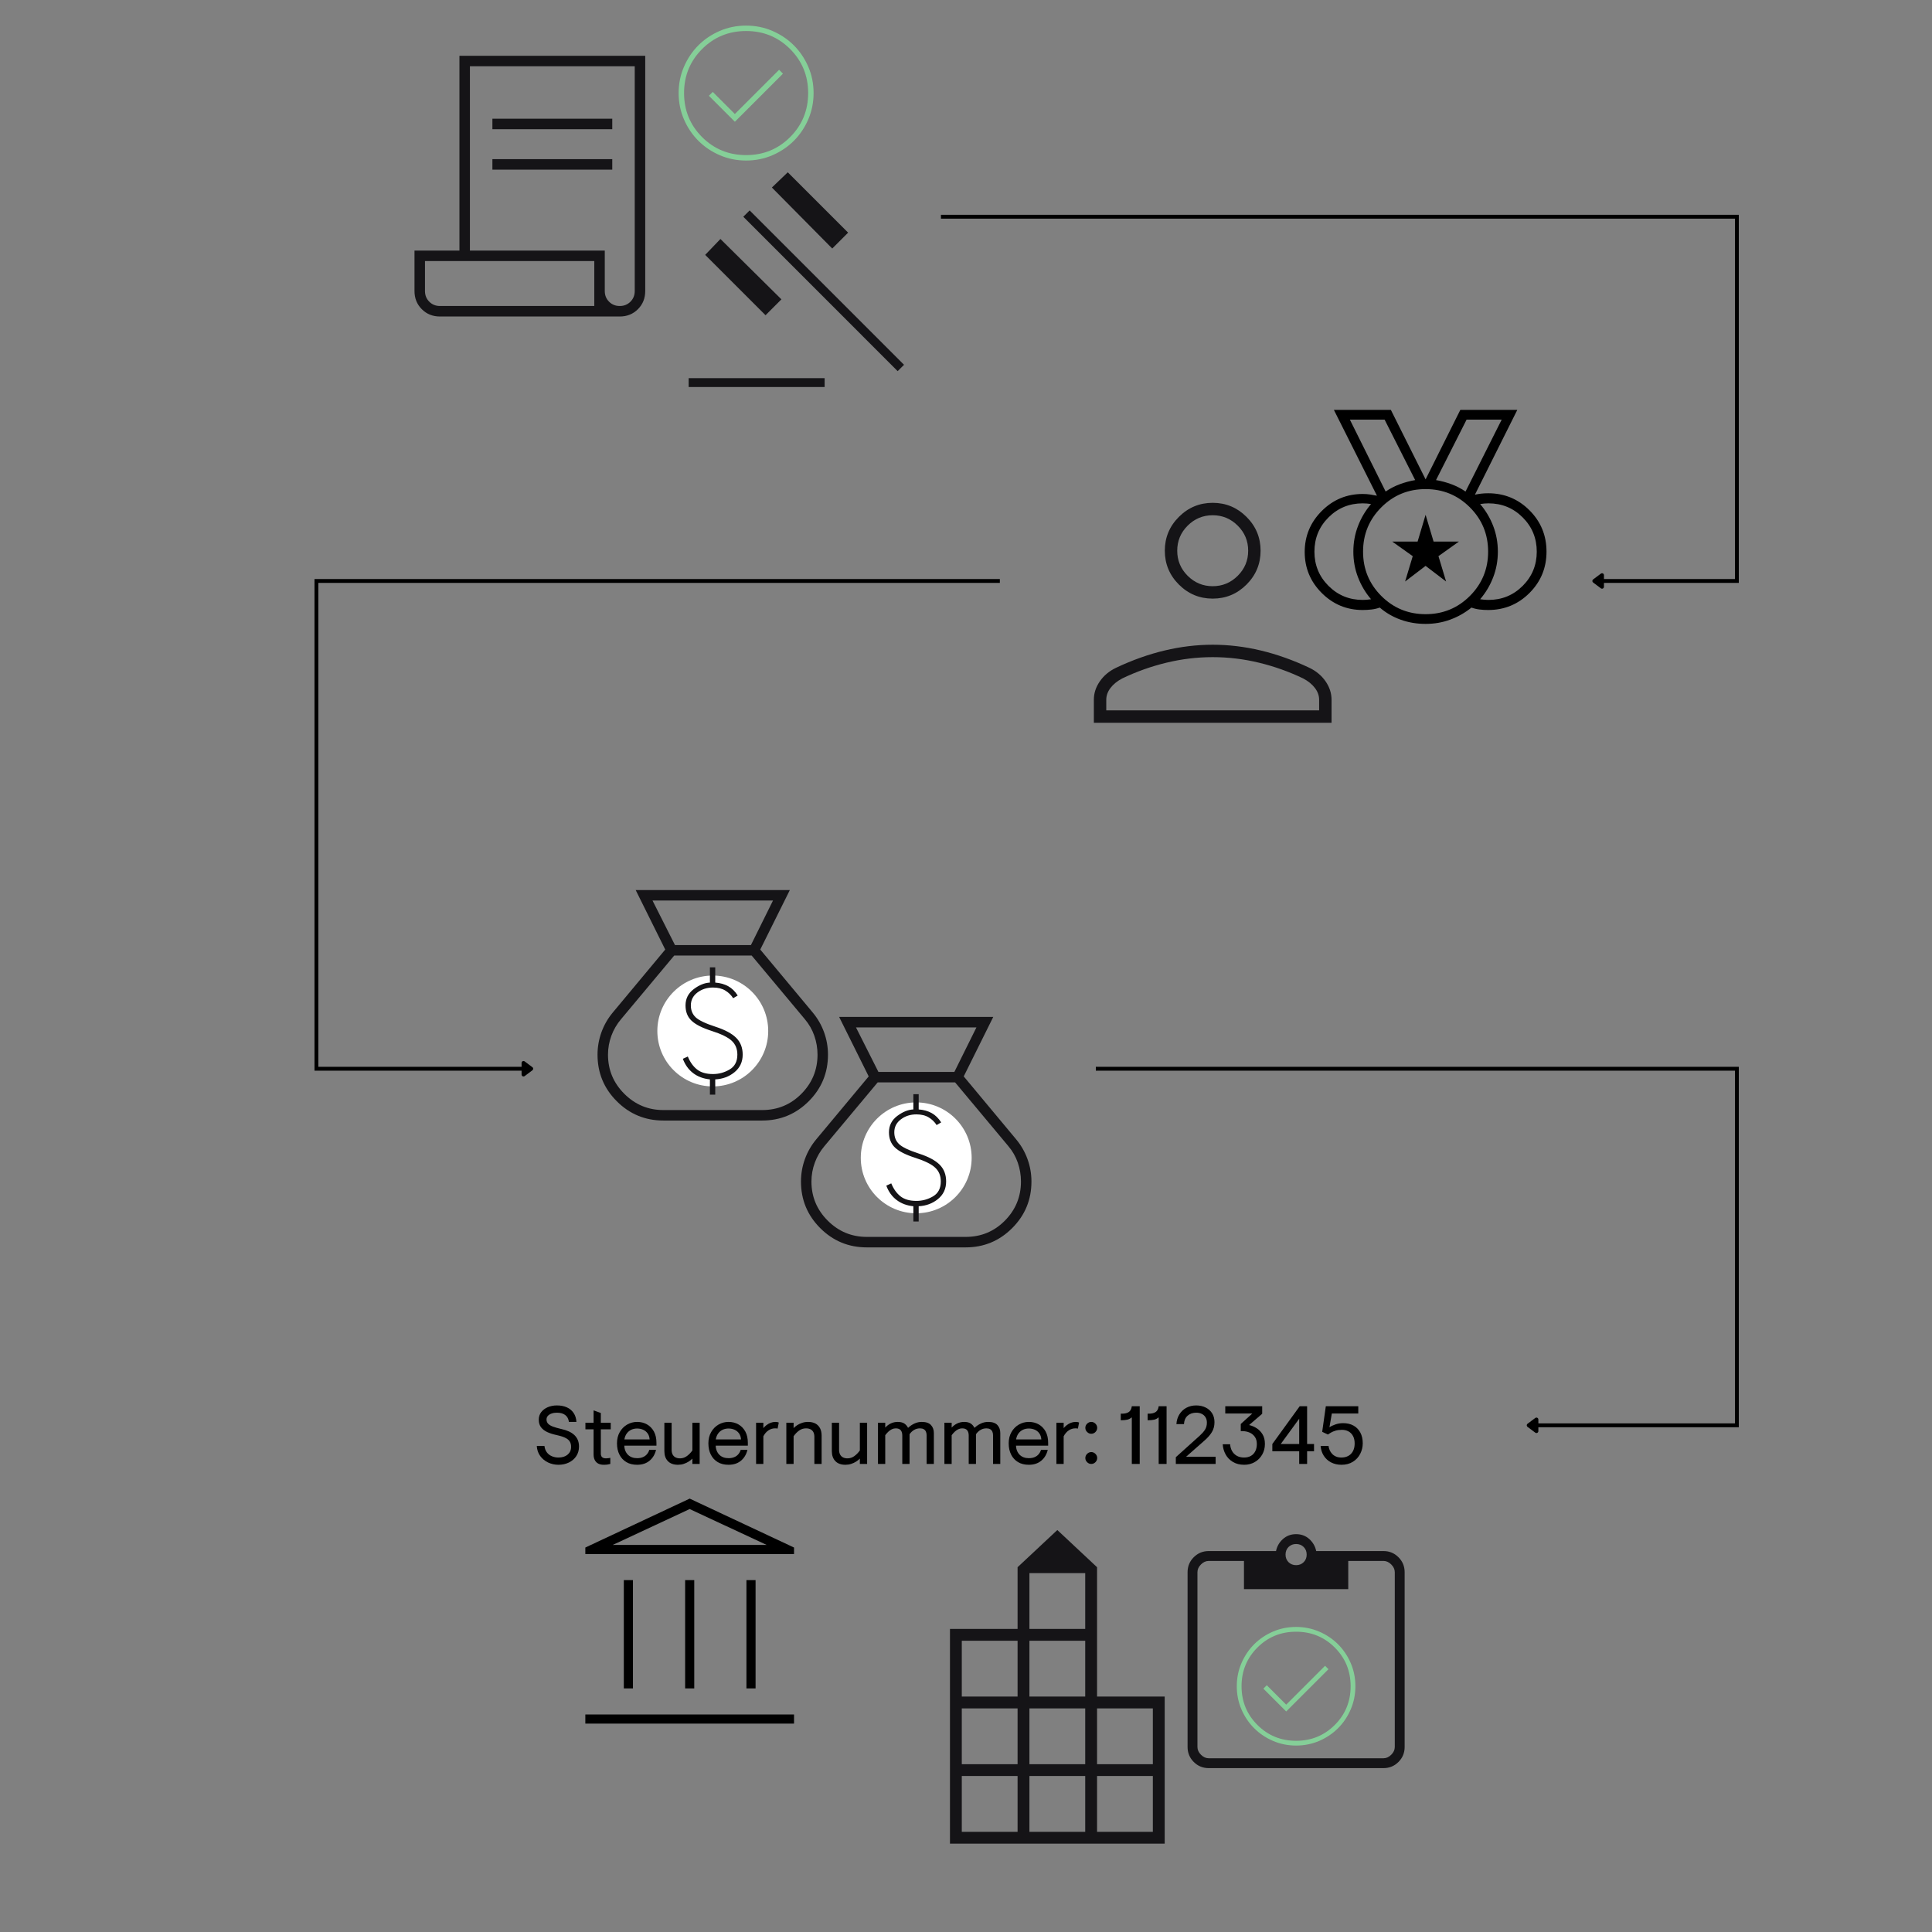 <svg xmlns="http://www.w3.org/2000/svg" xmlns:xlink="http://www.w3.org/1999/xlink" width="500" zoomAndPan="magnify" viewBox="0 0 375 375" height="500" preserveAspectRatio="xMidYMid meet" version="1.0"><rect x="0" y="0" width="375" height="375" fill="#808080" stroke="none"/><defs><g/><clipPath id="ad435fe60c"><path d="M 127.59 189.355 L 149.109 189.355 L 149.109 210.871 L 127.59 210.871 Z M 127.59 189.355 " clip-rule="nonzero"/></clipPath><clipPath id="5278c12a45"><path d="M 138.348 189.355 C 132.406 189.355 127.59 194.172 127.59 200.113 C 127.59 206.055 132.406 210.871 138.348 210.871 C 144.293 210.871 149.109 206.055 149.109 200.113 C 149.109 194.172 144.293 189.355 138.348 189.355 Z M 138.348 189.355 " clip-rule="nonzero"/></clipPath><clipPath id="07819fbd63"><path d="M 167.078 213.977 L 188.598 213.977 L 188.598 235.496 L 167.078 235.496 Z M 167.078 213.977 " clip-rule="nonzero"/></clipPath><clipPath id="532903f3ee"><path d="M 177.84 213.977 C 171.898 213.977 167.078 218.793 167.078 224.738 C 167.078 230.68 171.898 235.496 177.84 235.496 C 183.781 235.496 188.598 230.68 188.598 224.738 C 188.598 218.793 183.781 213.977 177.84 213.977 Z M 177.84 213.977 " clip-rule="nonzero"/></clipPath></defs><path fill="#151417" d="M 85.395 61.434 C 83.988 61.434 82.816 60.961 81.871 60.016 C 80.926 59.07 80.453 57.895 80.453 56.488 L 80.453 48.637 L 89.176 48.637 L 89.176 10.828 L 125.238 10.828 L 125.238 56.488 C 125.238 57.895 124.766 59.07 123.82 60.016 C 122.875 60.961 121.699 61.434 120.293 61.434 Z M 120.293 59.395 C 121.117 59.395 121.809 59.117 122.367 58.559 C 122.922 58.004 123.203 57.312 123.203 56.488 L 123.203 12.863 L 91.211 12.863 L 91.211 48.637 L 117.387 48.637 L 117.387 56.488 C 117.387 57.312 117.664 58.004 118.223 58.559 C 118.777 59.117 119.469 59.395 120.293 59.395 Z M 95.574 25.078 L 95.574 23.043 L 118.84 23.043 L 118.84 25.078 Z M 95.574 32.934 L 95.574 30.895 L 118.84 30.895 L 118.84 32.934 Z M 85.395 59.395 L 115.352 59.395 L 115.352 50.672 L 82.488 50.672 L 82.488 56.488 C 82.488 57.312 82.766 58.004 83.324 58.559 C 83.879 59.117 84.57 59.395 85.395 59.395 Z M 85.395 59.395 L 82.488 59.395 L 115.352 59.395 Z M 85.395 59.395 " fill-opacity="1" fill-rule="nonzero"/><path fill="#151417" d="M 133.668 75.121 L 133.668 73.395 L 160.059 73.395 L 160.059 75.121 Z M 148.59 61.188 L 136.875 49.473 L 139.836 46.387 L 151.672 58.102 Z M 161.539 48.238 L 149.824 36.398 L 152.906 33.441 L 164.621 45.156 Z M 174.238 72.039 L 144.273 42.07 L 145.508 40.84 L 175.473 70.805 Z M 174.238 72.039 " fill-opacity="1" fill-rule="nonzero"/><path fill="#85cf98" d="M 142.637 23.633 L 151.973 14.301 L 151.219 13.547 L 142.637 22.129 L 138.348 17.84 L 137.594 18.59 Z M 144.828 31.16 C 143.016 31.16 141.312 30.816 139.719 30.129 C 138.125 29.441 136.738 28.512 135.559 27.332 C 134.379 26.152 133.445 24.77 132.758 23.176 C 132.066 21.582 131.723 19.883 131.723 18.07 C 131.723 16.262 132.066 14.559 132.754 12.961 C 133.441 11.367 134.375 9.98 135.551 8.801 C 136.73 7.621 138.117 6.688 139.707 6 C 141.301 5.312 143.004 4.969 144.812 4.969 C 146.625 4.969 148.328 5.312 149.922 6 C 151.516 6.688 152.902 7.617 154.082 8.797 C 155.262 9.977 156.195 11.359 156.887 12.953 C 157.574 14.547 157.918 16.246 157.918 18.059 C 157.918 19.867 157.574 21.57 156.887 23.168 C 156.199 24.762 155.266 26.148 154.09 27.328 C 152.91 28.508 151.523 29.441 149.934 30.129 C 148.34 30.816 146.637 31.16 144.828 31.16 Z M 144.82 30.105 C 148.184 30.105 151.031 28.941 153.363 26.609 C 155.695 24.273 156.863 21.426 156.863 18.062 C 156.863 14.703 155.695 11.855 153.363 9.52 C 151.031 7.188 148.184 6.02 144.82 6.02 C 141.457 6.02 138.609 7.188 136.277 9.52 C 133.945 11.855 132.777 14.703 132.777 18.062 C 132.777 21.426 133.945 24.273 136.277 26.609 C 138.609 28.941 141.457 30.105 144.82 30.105 Z M 144.82 18.062 Z M 144.82 18.062 " fill-opacity="1" fill-rule="nonzero"/><path stroke-linecap="butt" transform="matrix(0.75, 0, 0, 0.75, 182.637, 41.692)" fill="none" stroke-linejoin="miter" d="M -0 0.499 L 205.984 0.499 L 205.984 94.765 L 171.338 94.765 " stroke="#000000" stroke-width="1" stroke-opacity="1" stroke-miterlimit="4"/><path stroke-linecap="round" transform="matrix(0.75, 0, 0, 0.75, 182.637, 41.692)" fill-opacity="1" fill="#000000" fill-rule="nonzero" stroke-linejoin="round" d="M 171.088 96.265 L 169.088 94.765 L 171.088 93.265 Z M 171.088 96.265 " stroke="#000000" stroke-width="1" stroke-opacity="1" stroke-miterlimit="4"/><path fill="#000000" d="M 276.707 119.211 C 280.078 119.211 282.945 118.031 285.305 115.672 C 287.664 113.309 288.844 110.445 288.844 107.074 C 288.844 103.699 287.664 100.836 285.305 98.477 C 282.945 96.113 280.078 94.934 276.707 94.934 C 273.336 94.934 270.469 96.113 268.109 98.477 C 265.75 100.836 264.57 103.699 264.57 107.074 C 264.57 110.445 265.75 113.309 268.109 115.672 C 270.469 118.031 273.336 119.211 276.707 119.211 Z M 268.953 95.406 C 269.809 94.824 270.719 94.352 271.684 93.992 C 272.652 93.633 273.652 93.363 274.684 93.184 L 268.75 81.449 L 262.008 81.449 Z M 284.461 95.406 L 291.477 81.449 L 284.664 81.449 L 278.73 93.184 C 279.766 93.363 280.766 93.633 281.73 93.992 C 282.699 94.352 283.609 94.824 284.461 95.406 Z M 264.504 116.445 C 264.773 116.445 265.043 116.434 265.312 116.41 C 265.582 116.391 265.852 116.355 266.121 116.312 C 265.043 115.051 264.199 113.637 263.594 112.062 C 262.984 110.488 262.684 108.824 262.684 107.074 C 262.684 105.32 262.984 103.656 263.594 102.082 C 264.199 100.508 265.043 99.094 266.121 97.836 C 265.852 97.789 265.582 97.754 265.312 97.734 C 265.043 97.711 264.773 97.699 264.504 97.699 C 261.895 97.699 259.68 98.609 257.859 100.43 C 256.039 102.25 255.129 104.465 255.129 107.074 C 255.129 109.68 256.039 111.895 257.859 113.715 C 259.68 115.535 261.895 116.445 264.504 116.445 Z M 288.914 116.445 C 291.52 116.445 293.734 115.535 295.555 113.715 C 297.375 111.895 298.285 109.68 298.285 107.074 C 298.285 104.465 297.375 102.25 295.555 100.43 C 293.734 98.609 291.52 97.699 288.914 97.699 C 288.645 97.699 288.375 97.711 288.105 97.734 C 287.832 97.754 287.562 97.789 287.293 97.836 C 288.375 99.094 289.215 100.508 289.824 102.082 C 290.43 103.656 290.734 105.32 290.734 107.074 C 290.734 108.824 290.43 110.488 289.824 112.062 C 289.215 113.637 288.375 115.051 287.293 116.312 C 287.562 116.355 287.832 116.391 288.105 116.41 C 288.375 116.434 288.645 116.445 288.914 116.445 Z M 276.707 121.098 C 275 121.098 273.391 120.828 271.887 120.289 C 270.379 119.75 269.02 118.965 267.809 117.93 C 267.312 118.109 266.785 118.234 266.223 118.301 C 265.66 118.367 265.086 118.402 264.504 118.402 C 261.402 118.402 258.75 117.301 256.547 115.098 C 254.344 112.895 253.242 110.242 253.242 107.141 C 253.242 104.039 254.344 101.387 256.547 99.184 C 258.75 96.98 261.402 95.879 264.504 95.879 C 264.996 95.879 265.469 95.914 265.918 95.98 C 266.367 96.047 266.816 96.125 267.266 96.215 L 258.906 79.559 L 269.965 79.559 L 276.707 93.047 L 283.449 79.559 L 294.508 79.559 L 286.281 96.016 C 286.688 95.926 287.102 95.855 287.531 95.812 C 287.957 95.766 288.395 95.742 288.844 95.742 C 291.992 95.742 294.668 96.844 296.871 99.047 C 299.074 101.25 300.176 103.926 300.176 107.074 C 300.176 110.219 299.074 112.895 296.871 115.098 C 294.668 117.301 291.992 118.402 288.844 118.402 C 288.262 118.402 287.699 118.367 287.16 118.301 C 286.621 118.234 286.102 118.109 285.609 117.93 C 284.395 118.918 283.035 119.695 281.527 120.254 C 280.023 120.816 278.414 121.098 276.707 121.098 Z M 276.707 107.074 Z M 268.953 95.406 L 262.008 81.449 Z M 284.461 95.406 L 291.477 81.449 Z M 272.73 112.871 L 274.211 107.949 L 270.234 105.117 L 275.156 105.117 L 276.707 99.926 L 278.258 105.117 L 283.18 105.117 L 279.203 107.949 L 280.688 112.871 L 276.707 109.836 Z M 272.73 112.871 " fill-opacity="1" fill-rule="nonzero"/><path fill="#151417" d="M 235.383 116.191 C 232.828 116.191 230.641 115.281 228.82 113.461 C 227 111.641 226.09 109.449 226.09 106.895 C 226.09 104.336 227 102.148 228.82 100.328 C 230.641 98.508 232.828 97.598 235.383 97.598 C 237.941 97.598 240.129 98.508 241.949 100.328 C 243.77 102.148 244.68 104.336 244.68 106.895 C 244.68 109.449 243.77 111.641 241.949 113.461 C 240.129 115.281 237.941 116.191 235.383 116.191 Z M 212.316 140.289 L 212.316 135.812 C 212.316 134.551 212.703 133.359 213.48 132.242 C 214.254 131.125 215.301 130.25 216.621 129.617 C 219.777 128.125 222.918 127.008 226.047 126.262 C 229.172 125.516 232.285 125.141 235.383 125.141 C 238.484 125.141 241.598 125.516 244.723 126.262 C 247.852 127.008 250.992 128.125 254.148 129.617 C 255.469 130.25 256.516 131.125 257.289 132.242 C 258.062 133.359 258.453 134.551 258.453 135.812 L 258.453 140.289 Z M 214.727 137.879 L 256.043 137.879 L 256.043 135.812 C 256.043 135.012 255.77 134.25 255.223 133.535 C 254.68 132.816 253.918 132.199 252.941 131.684 C 250.188 130.363 247.328 129.344 244.363 128.629 C 241.398 127.91 238.406 127.551 235.383 127.551 C 232.363 127.551 229.371 127.91 226.406 128.629 C 223.441 129.344 220.578 130.363 217.824 131.684 C 216.852 132.199 216.09 132.816 215.543 133.535 C 215 134.25 214.727 135.012 214.727 135.812 Z M 235.383 113.781 C 237.277 113.781 238.898 113.105 240.246 111.758 C 241.598 110.41 242.27 108.789 242.27 106.895 C 242.27 105 241.598 103.379 240.246 102.031 C 238.898 100.684 237.277 100.008 235.383 100.008 C 233.492 100.008 231.871 100.684 230.52 102.031 C 229.172 103.379 228.5 105 228.5 106.895 C 228.5 108.789 229.172 110.41 230.52 111.758 C 231.871 113.105 233.492 113.781 235.383 113.781 Z M 235.383 106.895 Z M 235.383 137.879 Z M 235.383 137.879 " fill-opacity="1" fill-rule="nonzero"/><path stroke-linecap="butt" transform="matrix(0.75, 0, 0, 0.75, 61.042, 112.392)" fill="none" stroke-linejoin="miter" d="M 177.371 0.498 L 0.501 0.498 L 0.501 126.732 L 53.845 126.732 " stroke="#000000" stroke-width="1" stroke-opacity="1" stroke-miterlimit="4"/><path stroke-linecap="round" transform="matrix(0.75, 0, 0, 0.75, 61.042, 112.392)" fill-opacity="1" fill="#000000" fill-rule="nonzero" stroke-linejoin="round" d="M 54.095 125.232 L 56.095 126.732 L 54.095 128.232 Z M 54.095 125.232 " stroke="#000000" stroke-width="1" stroke-opacity="1" stroke-miterlimit="4"/><path fill="#151417" d="M 128.762 217.496 C 125.227 217.496 122.211 216.246 119.719 213.754 C 117.227 211.262 115.98 208.246 115.98 204.715 C 115.98 203.211 116.234 201.762 116.742 200.355 C 117.25 198.953 117.988 197.668 118.957 196.508 L 129.121 184.309 L 123.387 172.762 L 153.305 172.762 L 147.566 184.309 L 157.734 196.508 C 158.703 197.668 159.441 198.953 159.949 200.355 C 160.457 201.762 160.711 203.211 160.711 204.715 C 160.711 208.246 159.465 211.262 156.973 213.754 C 154.48 216.246 151.465 217.496 147.93 217.496 Z M 138.344 204.785 C 137.137 204.785 136.105 204.363 135.258 203.516 C 134.41 202.668 133.988 201.641 133.988 200.43 C 133.988 199.219 134.41 198.191 135.258 197.344 C 136.105 196.496 137.137 196.07 138.344 196.07 C 139.555 196.07 140.586 196.496 141.434 197.344 C 142.277 198.191 142.703 199.219 142.703 200.43 C 142.703 201.641 142.277 202.668 141.434 203.516 C 140.586 204.363 139.555 204.785 138.344 204.785 Z M 131.012 183.438 L 145.754 183.438 L 150.039 174.793 L 126.652 174.793 Z M 128.762 215.461 L 147.93 215.461 C 150.934 215.461 153.477 214.406 155.555 212.301 C 157.637 210.195 158.68 207.668 158.68 204.715 C 158.68 203.453 158.473 202.23 158.062 201.047 C 157.648 199.859 157.031 198.781 156.211 197.812 L 145.898 185.469 L 130.867 185.469 L 120.555 197.812 C 119.73 198.781 119.102 199.859 118.664 201.047 C 118.23 202.23 118.012 203.453 118.012 204.715 C 118.012 207.668 119.066 210.195 121.172 212.301 C 123.277 214.406 125.805 215.461 128.762 215.461 Z M 128.762 215.461 " fill-opacity="1" fill-rule="nonzero"/><g clip-path="url(#ad435fe60c)"><g clip-path="url(#5278c12a45)"><path fill="#ffffff" d="M 127.59 189.355 L 149.109 189.355 L 149.109 210.871 L 127.59 210.871 Z M 127.59 189.355 " fill-opacity="1" fill-rule="nonzero"/></g></g><path fill="#151417" d="M 137.793 212.465 L 137.793 209.508 C 136.535 209.383 135.457 208.984 134.555 208.305 C 133.656 207.625 132.984 206.695 132.539 205.512 L 133.504 205.07 C 133.945 206.152 134.543 206.992 135.297 207.582 C 136.047 208.176 137.078 208.473 138.387 208.473 C 139.543 208.473 140.621 208.176 141.621 207.582 C 142.621 206.992 143.121 206.031 143.121 204.699 C 143.121 203.59 142.754 202.695 142.027 202.016 C 141.301 201.34 140.012 200.703 138.164 200.113 C 136.312 199.52 135 198.855 134.223 198.113 C 133.445 197.375 133.059 196.391 133.059 195.156 C 133.059 193.848 133.59 192.797 134.648 191.992 C 135.711 191.191 136.758 190.766 137.793 190.719 L 137.793 187.758 L 138.828 187.758 L 138.828 190.719 C 139.789 190.793 140.629 191.027 141.344 191.422 C 142.059 191.816 142.676 192.418 143.191 193.234 L 142.305 193.75 C 141.938 193.16 141.43 192.664 140.789 192.27 C 140.148 191.875 139.348 191.68 138.387 191.68 C 137.227 191.68 136.223 192 135.371 192.641 C 134.52 193.281 134.094 194.121 134.094 195.156 C 134.094 196.094 134.402 196.855 135.02 197.449 C 135.637 198.039 136.93 198.656 138.902 199.297 C 140.727 199.891 142.059 200.605 142.898 201.445 C 143.734 202.281 144.156 203.367 144.156 204.699 C 144.156 206.105 143.629 207.238 142.582 208.102 C 141.535 208.965 140.285 209.434 138.828 209.508 L 138.828 212.465 Z M 137.793 212.465 " fill-opacity="1" fill-rule="nonzero"/><path fill="#151417" d="M 168.25 242.117 C 164.715 242.117 161.703 240.871 159.207 238.379 C 156.715 235.883 155.469 232.871 155.469 229.336 C 155.469 227.836 155.723 226.383 156.23 224.98 C 156.738 223.574 157.477 222.293 158.445 221.129 L 168.613 208.93 L 162.875 197.383 L 192.793 197.383 L 187.059 208.93 L 197.223 221.129 C 198.191 222.293 198.93 223.574 199.438 224.98 C 199.949 226.383 200.203 227.836 200.203 229.336 C 200.203 232.871 198.957 235.883 196.461 238.379 C 193.969 240.871 190.953 242.117 187.422 242.117 Z M 177.836 229.41 C 176.625 229.41 175.598 228.984 174.75 228.137 C 173.902 227.289 173.477 226.262 173.477 225.051 C 173.477 223.84 173.902 222.812 174.75 221.965 C 175.598 221.117 176.625 220.695 177.836 220.695 C 179.047 220.695 180.074 221.117 180.922 221.965 C 181.77 222.812 182.191 223.84 182.191 225.051 C 182.191 226.262 181.77 227.289 180.922 228.137 C 180.074 228.984 179.047 229.41 177.836 229.41 Z M 170.5 208.059 L 185.242 208.059 L 189.527 199.418 L 166.145 199.418 Z M 168.25 240.082 L 187.422 240.082 C 190.422 240.082 192.965 239.031 195.047 236.926 C 197.129 234.82 198.168 232.289 198.168 229.336 C 198.168 228.078 197.961 226.855 197.551 225.668 C 197.141 224.484 196.523 223.406 195.699 222.438 L 185.387 210.094 L 170.355 210.094 L 160.043 222.438 C 159.219 223.406 158.59 224.484 158.156 225.668 C 157.719 226.855 157.5 228.078 157.5 229.336 C 157.5 232.289 158.555 234.82 160.66 236.926 C 162.766 239.031 165.297 240.082 168.25 240.082 Z M 168.25 240.082 " fill-opacity="1" fill-rule="nonzero"/><g clip-path="url(#07819fbd63)"><g clip-path="url(#532903f3ee)"><path fill="#ffffff" d="M 167.078 213.977 L 188.598 213.977 L 188.598 235.496 L 167.078 235.496 Z M 167.078 213.977 " fill-opacity="1" fill-rule="nonzero"/></g></g><path fill="#151417" d="M 177.281 237.09 L 177.281 234.129 C 176.023 234.008 174.945 233.605 174.047 232.93 C 173.145 232.25 172.473 231.32 172.031 230.137 L 172.992 229.691 C 173.438 230.777 174.035 231.613 174.785 232.207 C 175.539 232.797 176.566 233.094 177.875 233.094 C 179.031 233.094 180.113 232.797 181.109 232.207 C 182.109 231.613 182.609 230.652 182.609 229.32 C 182.609 228.211 182.246 227.316 181.516 226.641 C 180.789 225.961 179.5 225.328 177.652 224.734 C 175.805 224.145 174.488 223.477 173.715 222.738 C 172.938 222 172.547 221.012 172.547 219.777 C 172.547 218.473 173.078 217.418 174.137 216.617 C 175.199 215.816 176.246 215.391 177.281 215.34 L 177.281 212.383 L 178.316 212.383 L 178.316 215.34 C 179.281 215.414 180.117 215.648 180.832 216.043 C 181.547 216.438 182.164 217.043 182.684 217.855 L 181.793 218.375 C 181.426 217.781 180.918 217.289 180.277 216.895 C 179.637 216.5 178.836 216.301 177.875 216.301 C 176.715 216.301 175.711 216.621 174.859 217.266 C 174.008 217.906 173.582 218.742 173.582 219.777 C 173.582 220.715 173.891 221.48 174.508 222.07 C 175.125 222.664 176.418 223.281 178.391 223.922 C 180.215 224.512 181.547 225.227 182.387 226.066 C 183.227 226.906 183.645 227.988 183.645 229.32 C 183.645 230.727 183.121 231.863 182.07 232.723 C 181.023 233.586 179.773 234.055 178.316 234.129 L 178.316 237.09 Z M 177.281 237.09 " fill-opacity="1" fill-rule="nonzero"/><path fill="#000000" d="M 121.082 327.719 L 121.082 306.703 L 122.855 306.703 L 122.855 327.719 Z M 132.984 327.719 L 132.984 306.703 L 134.754 306.703 L 134.754 327.719 Z M 113.613 334.551 L 113.613 332.781 L 154.121 332.781 L 154.121 334.551 Z M 144.883 327.719 L 144.883 306.703 L 146.656 306.703 L 146.656 327.719 Z M 113.613 301.641 L 113.613 300.375 L 133.867 290.879 L 154.121 300.375 L 154.121 301.641 Z M 118.934 299.867 L 148.805 299.867 Z M 118.934 299.867 L 148.805 299.867 L 133.867 292.906 Z M 118.934 299.867 " fill-opacity="1" fill-rule="nonzero"/><g fill="#000000" fill-opacity="1"><g transform="translate(103.488, 284.152)"><g><path d="M 4.91 0.16 C 4.195 0.16 3.527 0.012 2.902 -0.281 C 2.281 -0.574 1.77 -0.996 1.367 -1.543 C 0.969 -2.094 0.746 -2.742 0.703 -3.488 L 2.191 -3.488 C 2.246 -3.008 2.398 -2.598 2.648 -2.262 C 2.898 -1.926 3.223 -1.676 3.617 -1.504 C 4.012 -1.332 4.441 -1.246 4.91 -1.246 C 5.254 -1.246 5.57 -1.289 5.863 -1.375 C 6.156 -1.461 6.414 -1.59 6.641 -1.77 C 6.863 -1.945 7.039 -2.16 7.168 -2.414 C 7.293 -2.672 7.359 -2.977 7.359 -3.328 C 7.359 -3.754 7.266 -4.109 7.078 -4.391 C 6.891 -4.676 6.586 -4.914 6.16 -5.109 C 5.734 -5.309 5.16 -5.48 4.449 -5.633 C 3.809 -5.77 3.234 -5.957 2.727 -6.191 C 2.223 -6.426 1.82 -6.734 1.527 -7.117 C 1.234 -7.504 1.086 -7.992 1.086 -8.59 C 1.086 -9.156 1.246 -9.645 1.559 -10.055 C 1.875 -10.465 2.297 -10.785 2.832 -11.016 C 3.363 -11.242 3.957 -11.359 4.605 -11.359 C 5.355 -11.359 6 -11.234 6.551 -10.98 C 7.102 -10.73 7.535 -10.367 7.855 -9.887 C 8.176 -9.406 8.355 -8.832 8.398 -8.16 L 6.941 -8.16 C 6.859 -8.758 6.613 -9.203 6.215 -9.504 C 5.816 -9.801 5.277 -9.949 4.605 -9.949 C 4.211 -9.949 3.863 -9.895 3.559 -9.781 C 3.254 -9.672 3.02 -9.52 2.848 -9.328 C 2.676 -9.133 2.59 -8.906 2.59 -8.637 C 2.59 -8.309 2.691 -8.035 2.895 -7.816 C 3.098 -7.598 3.414 -7.406 3.84 -7.246 C 4.266 -7.086 4.809 -6.934 5.473 -6.781 C 6.004 -6.664 6.484 -6.512 6.91 -6.32 C 7.336 -6.129 7.699 -5.891 7.992 -5.613 C 8.285 -5.336 8.508 -5.016 8.664 -4.648 C 8.816 -4.281 8.895 -3.855 8.895 -3.375 C 8.895 -2.672 8.719 -2.055 8.367 -1.52 C 8.016 -0.988 7.539 -0.574 6.934 -0.281 C 6.332 0.012 5.656 0.16 4.91 0.16 Z M 4.91 0.16 "/></g></g></g><g fill="#000000" fill-opacity="1"><g transform="translate(113.246, 284.152)"><g><path d="M 3.934 0.16 C 3.531 0.16 3.18 0.086 2.887 -0.062 C 2.594 -0.215 2.367 -0.441 2.207 -0.742 C 2.047 -1.047 1.969 -1.418 1.969 -1.855 L 1.969 -6.719 L 0.383 -6.719 L 0.383 -8 L 1.969 -8 L 1.969 -10.398 L 3.375 -9.887 L 3.375 -8 L 5.297 -8 L 5.297 -6.719 L 3.375 -6.719 L 3.375 -1.953 C 3.375 -1.781 3.41 -1.629 3.48 -1.496 C 3.547 -1.363 3.656 -1.262 3.809 -1.191 C 3.957 -1.121 4.145 -1.086 4.367 -1.086 C 4.547 -1.086 4.699 -1.098 4.824 -1.121 C 4.945 -1.141 5.078 -1.164 5.215 -1.184 L 5.215 0 C 5 0.055 4.805 0.094 4.625 0.121 C 4.441 0.148 4.211 0.16 3.934 0.16 Z M 3.934 0.16 "/></g></g></g><g fill="#000000" fill-opacity="1"><g transform="translate(119.116, 284.152)"><g><path d="M 4.543 0.16 C 3.734 0.16 3.035 -0.012 2.457 -0.359 C 1.875 -0.707 1.426 -1.191 1.113 -1.816 C 0.797 -2.441 0.641 -3.168 0.641 -4 C 0.641 -4.832 0.82 -5.559 1.176 -6.184 C 1.531 -6.809 2.012 -7.293 2.609 -7.641 C 3.203 -7.984 3.852 -8.16 4.543 -8.16 C 5.258 -8.16 5.898 -8 6.465 -7.68 C 7.027 -7.359 7.477 -6.898 7.809 -6.297 C 8.137 -5.691 8.301 -4.961 8.301 -4.094 L 8.301 -3.551 L 2.062 -3.551 C 2.074 -3.168 2.145 -2.828 2.273 -2.527 C 2.398 -2.23 2.574 -1.973 2.793 -1.758 C 3.012 -1.547 3.27 -1.387 3.566 -1.281 C 3.867 -1.172 4.195 -1.121 4.559 -1.121 C 4.977 -1.121 5.344 -1.188 5.664 -1.32 C 5.984 -1.453 6.246 -1.641 6.453 -1.887 C 6.664 -2.133 6.816 -2.414 6.91 -2.734 L 8.223 -2.734 C 8.008 -1.852 7.59 -1.148 6.957 -0.625 C 6.328 -0.102 5.523 0.16 4.543 0.16 Z M 2.078 -4.766 L 6.977 -4.766 C 6.941 -5.238 6.812 -5.629 6.582 -5.941 C 6.355 -6.258 6.059 -6.492 5.703 -6.648 C 5.348 -6.801 4.961 -6.879 4.543 -6.879 C 4.129 -6.879 3.746 -6.797 3.398 -6.633 C 3.055 -6.465 2.766 -6.227 2.535 -5.91 C 2.305 -5.598 2.156 -5.215 2.078 -4.766 Z M 2.078 -4.766 "/></g></g></g><g fill="#000000" fill-opacity="1"><g transform="translate(127.962, 284.152)"><g><path d="M 3.633 0.16 C 2.777 0.16 2.125 -0.078 1.672 -0.551 C 1.219 -1.027 0.992 -1.668 0.992 -2.48 L 0.992 -8 L 2.398 -8 L 2.398 -2.734 C 2.398 -2.383 2.465 -2.086 2.59 -1.84 C 2.719 -1.594 2.902 -1.406 3.145 -1.281 C 3.383 -1.152 3.68 -1.086 4.031 -1.086 C 4.523 -1.086 4.969 -1.238 5.375 -1.535 C 5.781 -1.836 6.133 -2.195 6.43 -2.625 L 6.43 -8 L 7.84 -8 L 7.84 0 L 6.43 0 L 6.43 -1.039 C 6.25 -0.848 6.016 -0.66 5.727 -0.473 C 5.438 -0.285 5.117 -0.133 4.758 -0.016 C 4.402 0.102 4.027 0.16 3.633 0.16 Z M 3.633 0.16 "/></g></g></g><g fill="#000000" fill-opacity="1"><g transform="translate(136.856, 284.152)"><g><path d="M 4.543 0.16 C 3.734 0.16 3.035 -0.012 2.457 -0.359 C 1.875 -0.707 1.426 -1.191 1.113 -1.816 C 0.797 -2.441 0.641 -3.168 0.641 -4 C 0.641 -4.832 0.82 -5.559 1.176 -6.184 C 1.531 -6.809 2.012 -7.293 2.609 -7.641 C 3.203 -7.984 3.852 -8.16 4.543 -8.16 C 5.258 -8.16 5.898 -8 6.465 -7.68 C 7.027 -7.359 7.477 -6.898 7.809 -6.297 C 8.137 -5.691 8.301 -4.961 8.301 -4.094 L 8.301 -3.551 L 2.062 -3.551 C 2.074 -3.168 2.145 -2.828 2.273 -2.527 C 2.398 -2.23 2.574 -1.973 2.793 -1.758 C 3.012 -1.547 3.27 -1.387 3.566 -1.281 C 3.867 -1.172 4.195 -1.121 4.559 -1.121 C 4.977 -1.121 5.344 -1.188 5.664 -1.32 C 5.984 -1.453 6.246 -1.641 6.453 -1.887 C 6.664 -2.133 6.816 -2.414 6.91 -2.734 L 8.223 -2.734 C 8.008 -1.852 7.59 -1.148 6.957 -0.625 C 6.328 -0.102 5.523 0.16 4.543 0.16 Z M 2.078 -4.766 L 6.977 -4.766 C 6.941 -5.238 6.812 -5.629 6.582 -5.941 C 6.355 -6.258 6.059 -6.492 5.703 -6.648 C 5.348 -6.801 4.961 -6.879 4.543 -6.879 C 4.129 -6.879 3.746 -6.797 3.398 -6.633 C 3.055 -6.465 2.766 -6.227 2.535 -5.91 C 2.305 -5.598 2.156 -5.215 2.078 -4.766 Z M 2.078 -4.766 "/></g></g></g><g fill="#000000" fill-opacity="1"><g transform="translate(145.702, 284.152)"><g><path d="M 1.055 0 L 1.055 -8 L 2.465 -8 L 2.465 -6.957 C 2.645 -7.172 2.852 -7.371 3.086 -7.551 C 3.32 -7.73 3.586 -7.879 3.879 -7.992 C 4.172 -8.102 4.484 -8.16 4.816 -8.16 C 4.965 -8.16 5.09 -8.148 5.191 -8.125 C 5.293 -8.105 5.379 -8.074 5.457 -8.031 L 5.23 -6.863 C 5.168 -6.883 5.102 -6.898 5.031 -6.902 C 4.961 -6.91 4.859 -6.91 4.719 -6.91 C 4.27 -6.91 3.852 -6.781 3.457 -6.52 C 3.062 -6.258 2.73 -5.875 2.465 -5.375 L 2.465 0 Z M 1.055 0 "/></g></g></g><g fill="#000000" fill-opacity="1"><g transform="translate(151.573, 284.152)"><g><path d="M 1.055 0 L 1.055 -8 L 2.465 -8 L 2.465 -6.957 C 2.656 -7.16 2.895 -7.355 3.176 -7.535 C 3.457 -7.715 3.777 -7.867 4.137 -7.984 C 4.492 -8.102 4.867 -8.16 5.262 -8.16 C 5.84 -8.16 6.32 -8.051 6.711 -7.84 C 7.102 -7.625 7.395 -7.32 7.598 -6.926 C 7.801 -6.531 7.902 -6.062 7.902 -5.52 L 7.902 0 L 6.496 0 L 6.496 -5.262 C 6.496 -5.613 6.434 -5.914 6.312 -6.16 C 6.188 -6.406 6.004 -6.59 5.758 -6.719 C 5.516 -6.848 5.215 -6.91 4.863 -6.91 C 4.371 -6.91 3.926 -6.766 3.52 -6.473 C 3.113 -6.176 2.762 -5.812 2.465 -5.375 L 2.465 0 Z M 1.055 0 "/></g></g></g><g fill="#000000" fill-opacity="1"><g transform="translate(160.467, 284.152)"><g><path d="M 3.633 0.16 C 2.777 0.16 2.125 -0.078 1.672 -0.551 C 1.219 -1.027 0.992 -1.668 0.992 -2.48 L 0.992 -8 L 2.398 -8 L 2.398 -2.734 C 2.398 -2.383 2.465 -2.086 2.59 -1.84 C 2.719 -1.594 2.902 -1.406 3.145 -1.281 C 3.383 -1.152 3.68 -1.086 4.031 -1.086 C 4.523 -1.086 4.969 -1.238 5.375 -1.535 C 5.781 -1.836 6.133 -2.195 6.43 -2.625 L 6.43 -8 L 7.84 -8 L 7.84 0 L 6.43 0 L 6.43 -1.039 C 6.25 -0.848 6.016 -0.66 5.727 -0.473 C 5.438 -0.285 5.117 -0.133 4.758 -0.016 C 4.402 0.102 4.027 0.16 3.633 0.16 Z M 3.633 0.16 "/></g></g></g><g fill="#000000" fill-opacity="1"><g transform="translate(169.36, 284.152)"><g><path d="M 1.055 0 L 1.055 -8 L 2.465 -8 L 2.465 -7.055 C 2.773 -7.395 3.133 -7.664 3.543 -7.863 C 3.953 -8.059 4.406 -8.16 4.895 -8.16 C 5.406 -8.16 5.816 -8.062 6.129 -7.871 C 6.438 -7.68 6.691 -7.391 6.895 -7.008 C 7.289 -7.371 7.707 -7.652 8.152 -7.855 C 8.594 -8.059 9.059 -8.16 9.551 -8.16 C 10.371 -8.16 10.969 -7.957 11.344 -7.551 C 11.715 -7.145 11.902 -6.629 11.902 -6 L 11.902 0 L 10.496 0 L 10.496 -5.582 C 10.496 -5.859 10.445 -6.098 10.352 -6.297 C 10.254 -6.492 10.113 -6.645 9.926 -6.75 C 9.738 -6.859 9.496 -6.91 9.199 -6.91 C 8.805 -6.91 8.438 -6.816 8.094 -6.621 C 7.754 -6.43 7.449 -6.148 7.184 -5.773 L 7.184 0 L 5.773 0 L 5.773 -5.52 C 5.773 -5.945 5.676 -6.285 5.48 -6.535 C 5.281 -6.785 4.953 -6.91 4.496 -6.91 C 4.238 -6.91 3.988 -6.852 3.742 -6.734 C 3.5 -6.617 3.27 -6.457 3.055 -6.254 C 2.844 -6.051 2.645 -5.828 2.465 -5.582 L 2.465 0 Z M 1.055 0 "/></g></g></g><g fill="#000000" fill-opacity="1"><g transform="translate(182.253, 284.152)"><g><path d="M 1.055 0 L 1.055 -8 L 2.465 -8 L 2.465 -7.055 C 2.773 -7.395 3.133 -7.664 3.543 -7.863 C 3.953 -8.059 4.406 -8.16 4.895 -8.16 C 5.406 -8.16 5.816 -8.062 6.129 -7.871 C 6.438 -7.68 6.691 -7.391 6.895 -7.008 C 7.289 -7.371 7.707 -7.652 8.152 -7.855 C 8.594 -8.059 9.059 -8.16 9.551 -8.16 C 10.371 -8.16 10.969 -7.957 11.344 -7.551 C 11.715 -7.145 11.902 -6.629 11.902 -6 L 11.902 0 L 10.496 0 L 10.496 -5.582 C 10.496 -5.859 10.445 -6.098 10.352 -6.297 C 10.254 -6.492 10.113 -6.645 9.926 -6.75 C 9.738 -6.859 9.496 -6.91 9.199 -6.91 C 8.805 -6.91 8.438 -6.816 8.094 -6.621 C 7.754 -6.43 7.449 -6.148 7.184 -5.773 L 7.184 0 L 5.773 0 L 5.773 -5.52 C 5.773 -5.945 5.676 -6.285 5.48 -6.535 C 5.281 -6.785 4.953 -6.91 4.496 -6.91 C 4.238 -6.91 3.988 -6.852 3.742 -6.734 C 3.5 -6.617 3.27 -6.457 3.055 -6.254 C 2.844 -6.051 2.645 -5.828 2.465 -5.582 L 2.465 0 Z M 1.055 0 "/></g></g></g><g fill="#000000" fill-opacity="1"><g transform="translate(195.146, 284.152)"><g><path d="M 4.543 0.16 C 3.734 0.16 3.035 -0.012 2.457 -0.359 C 1.875 -0.707 1.426 -1.191 1.113 -1.816 C 0.797 -2.441 0.641 -3.168 0.641 -4 C 0.641 -4.832 0.82 -5.559 1.176 -6.184 C 1.531 -6.809 2.012 -7.293 2.609 -7.641 C 3.203 -7.984 3.852 -8.16 4.543 -8.16 C 5.258 -8.16 5.898 -8 6.465 -7.68 C 7.027 -7.359 7.477 -6.898 7.809 -6.297 C 8.137 -5.691 8.301 -4.961 8.301 -4.094 L 8.301 -3.551 L 2.062 -3.551 C 2.074 -3.168 2.145 -2.828 2.273 -2.527 C 2.398 -2.23 2.574 -1.973 2.793 -1.758 C 3.012 -1.547 3.27 -1.387 3.566 -1.281 C 3.867 -1.172 4.195 -1.121 4.559 -1.121 C 4.977 -1.121 5.344 -1.188 5.664 -1.32 C 5.984 -1.453 6.246 -1.641 6.453 -1.887 C 6.664 -2.133 6.816 -2.414 6.91 -2.734 L 8.223 -2.734 C 8.008 -1.852 7.59 -1.148 6.957 -0.625 C 6.328 -0.102 5.523 0.16 4.543 0.16 Z M 2.078 -4.766 L 6.977 -4.766 C 6.941 -5.238 6.812 -5.629 6.582 -5.941 C 6.355 -6.258 6.059 -6.492 5.703 -6.648 C 5.348 -6.801 4.961 -6.879 4.543 -6.879 C 4.129 -6.879 3.746 -6.797 3.398 -6.633 C 3.055 -6.465 2.766 -6.227 2.535 -5.91 C 2.305 -5.598 2.156 -5.215 2.078 -4.766 Z M 2.078 -4.766 "/></g></g></g><g fill="#000000" fill-opacity="1"><g transform="translate(203.992, 284.152)"><g><path d="M 1.055 0 L 1.055 -8 L 2.465 -8 L 2.465 -6.957 C 2.645 -7.172 2.852 -7.371 3.086 -7.551 C 3.32 -7.73 3.586 -7.879 3.879 -7.992 C 4.172 -8.102 4.484 -8.16 4.816 -8.16 C 4.965 -8.16 5.09 -8.148 5.191 -8.125 C 5.293 -8.105 5.379 -8.074 5.457 -8.031 L 5.23 -6.863 C 5.168 -6.883 5.102 -6.898 5.031 -6.902 C 4.961 -6.91 4.859 -6.91 4.719 -6.91 C 4.27 -6.91 3.852 -6.781 3.457 -6.52 C 3.062 -6.258 2.73 -5.875 2.465 -5.375 L 2.465 0 Z M 1.055 0 "/></g></g></g><g fill="#000000" fill-opacity="1"><g transform="translate(209.863, 284.152)"><g><path d="M 1.953 0 C 1.641 0 1.375 -0.113 1.145 -0.344 C 0.914 -0.574 0.801 -0.844 0.801 -1.152 C 0.801 -1.461 0.914 -1.73 1.145 -1.961 C 1.375 -2.188 1.641 -2.305 1.953 -2.305 C 2.262 -2.305 2.531 -2.188 2.758 -1.961 C 2.988 -1.73 3.102 -1.461 3.102 -1.152 C 3.102 -0.844 2.988 -0.574 2.758 -0.344 C 2.531 -0.113 2.262 0 1.953 0 Z M 1.953 -5.855 C 1.641 -5.855 1.375 -5.969 1.145 -6.199 C 0.914 -6.43 0.801 -6.699 0.801 -7.008 C 0.801 -7.316 0.914 -7.586 1.145 -7.816 C 1.375 -8.043 1.641 -8.16 1.953 -8.16 C 2.262 -8.16 2.531 -8.043 2.758 -7.816 C 2.988 -7.586 3.102 -7.316 3.102 -7.008 C 3.102 -6.699 2.988 -6.43 2.758 -6.199 C 2.531 -5.969 2.262 -5.855 1.953 -5.855 Z M 1.953 -5.855 "/></g></g></g><g fill="#000000" fill-opacity="1"><g transform="translate(213.766, 284.152)"><g/></g></g><g fill="#000000" fill-opacity="1"><g transform="translate(217.125, 284.152)"><g><path d="M 2.559 0 L 2.559 -9.055 C 2.305 -8.832 2.016 -8.68 1.695 -8.598 C 1.375 -8.52 0.949 -8.48 0.414 -8.48 L 0.414 -9.758 L 0.672 -9.758 C 1.238 -9.758 1.676 -9.871 1.992 -10.094 C 2.305 -10.32 2.496 -10.688 2.559 -11.199 L 4.094 -11.199 L 4.094 0 Z M 2.559 0 "/></g></g></g><g fill="#000000" fill-opacity="1"><g transform="translate(222.34, 284.152)"><g><path d="M 2.559 0 L 2.559 -9.055 C 2.305 -8.832 2.016 -8.68 1.695 -8.598 C 1.375 -8.52 0.949 -8.48 0.414 -8.48 L 0.414 -9.758 L 0.672 -9.758 C 1.238 -9.758 1.676 -9.871 1.992 -10.094 C 2.305 -10.32 2.496 -10.688 2.559 -11.199 L 4.094 -11.199 L 4.094 0 Z M 2.559 0 "/></g></g></g><g fill="#000000" fill-opacity="1"><g transform="translate(227.554, 284.152)"><g><path d="M 0.672 0 L 0.672 -1.312 L 5.297 -5.473 C 5.711 -5.844 6.051 -6.227 6.312 -6.613 C 6.574 -7.004 6.703 -7.477 6.703 -8.031 C 6.703 -8.438 6.613 -8.781 6.43 -9.07 C 6.25 -9.359 6.004 -9.578 5.695 -9.727 C 5.387 -9.875 5.035 -9.949 4.641 -9.949 C 3.957 -9.949 3.398 -9.754 2.961 -9.367 C 2.523 -8.977 2.289 -8.43 2.254 -7.727 L 0.785 -7.727 C 0.828 -8.43 1.016 -9.059 1.352 -9.605 C 1.688 -10.156 2.137 -10.586 2.703 -10.895 C 3.27 -11.203 3.91 -11.359 4.625 -11.359 C 5.297 -11.359 5.902 -11.227 6.438 -10.965 C 6.977 -10.703 7.402 -10.332 7.711 -9.848 C 8.02 -9.359 8.176 -8.781 8.176 -8.109 C 8.176 -7.375 8.008 -6.73 7.672 -6.184 C 7.336 -5.633 6.879 -5.109 6.305 -4.605 L 2.672 -1.406 L 8.398 -1.406 L 8.398 0 Z M 0.672 0 "/></g></g></g><g fill="#000000" fill-opacity="1"><g transform="translate(236.784, 284.152)"><g><path d="M 4.719 0.16 C 3.867 0.16 3.133 -0.023 2.52 -0.391 C 1.906 -0.762 1.434 -1.246 1.105 -1.855 C 0.773 -2.465 0.586 -3.121 0.543 -3.824 L 1.984 -3.824 C 2.016 -3.332 2.141 -2.895 2.359 -2.504 C 2.578 -2.113 2.887 -1.809 3.281 -1.582 C 3.676 -1.359 4.145 -1.246 4.688 -1.246 C 5.199 -1.246 5.641 -1.352 6.008 -1.559 C 6.375 -1.77 6.66 -2.07 6.863 -2.465 C 7.066 -2.859 7.168 -3.328 7.168 -3.871 C 7.168 -4.438 7.035 -4.902 6.773 -5.27 C 6.512 -5.641 6.172 -5.914 5.75 -6.094 C 5.328 -6.277 4.879 -6.367 4.398 -6.367 L 4.047 -6.367 L 4.047 -7.758 L 6.285 -9.789 L 1.039 -9.789 L 1.039 -11.199 L 8.207 -11.199 L 8.207 -9.742 L 5.664 -7.551 C 6.188 -7.434 6.68 -7.227 7.145 -6.926 C 7.605 -6.629 7.988 -6.23 8.285 -5.734 C 8.586 -5.238 8.734 -4.617 8.734 -3.871 C 8.734 -3.113 8.559 -2.43 8.207 -1.816 C 7.855 -1.203 7.375 -0.719 6.766 -0.367 C 6.16 -0.016 5.477 0.16 4.719 0.16 Z M 4.719 0.16 "/></g></g></g><g fill="#000000" fill-opacity="1"><g transform="translate(246.318, 284.152)"><g><path d="M 5.855 0 L 5.855 -2.465 L 0.641 -2.465 L 0.641 -3.871 L 5.949 -11.199 L 7.391 -11.199 L 7.391 -3.871 L 8.734 -3.871 L 8.734 -2.465 L 7.391 -2.465 L 7.391 0 Z M 2.273 -3.871 L 5.855 -3.871 L 5.855 -8.781 Z M 2.273 -3.871 "/></g></g></g><g fill="#000000" fill-opacity="1"><g transform="translate(255.692, 284.152)"><g><path d="M 4.672 0.16 C 3.926 0.16 3.254 0.004 2.664 -0.305 C 2.07 -0.613 1.602 -1.047 1.246 -1.602 C 0.895 -2.156 0.691 -2.789 0.641 -3.504 L 2.176 -3.504 C 2.207 -3.215 2.281 -2.938 2.398 -2.672 C 2.516 -2.406 2.68 -2.164 2.887 -1.945 C 3.094 -1.727 3.348 -1.555 3.641 -1.434 C 3.934 -1.309 4.277 -1.246 4.672 -1.246 C 5.066 -1.246 5.422 -1.309 5.734 -1.434 C 6.051 -1.555 6.32 -1.734 6.543 -1.969 C 6.766 -2.203 6.941 -2.488 7.062 -2.824 C 7.184 -3.16 7.246 -3.539 7.246 -3.969 C 7.246 -4.555 7.137 -5.043 6.918 -5.438 C 6.699 -5.832 6.406 -6.129 6.031 -6.328 C 5.656 -6.523 5.246 -6.621 4.801 -6.621 C 4.32 -6.621 3.902 -6.57 3.543 -6.465 C 3.188 -6.355 2.887 -6.23 2.641 -6.086 C 2.395 -5.941 2.195 -5.816 2.047 -5.711 L 0.945 -6.238 L 1.648 -11.199 L 7.949 -11.199 L 7.949 -9.789 L 2.816 -9.789 L 2.352 -7.117 C 2.672 -7.332 3.066 -7.52 3.535 -7.68 C 4.004 -7.84 4.496 -7.918 5.008 -7.918 C 5.785 -7.918 6.457 -7.762 7.023 -7.445 C 7.59 -7.133 8.027 -6.684 8.344 -6.102 C 8.656 -5.523 8.816 -4.824 8.816 -4.016 C 8.816 -3.289 8.652 -2.609 8.328 -1.969 C 8 -1.328 7.531 -0.812 6.91 -0.426 C 6.293 -0.035 5.547 0.16 4.672 0.16 Z M 4.672 0.16 "/></g></g></g><path fill="#151417" d="M 234.613 343.191 C 233.473 343.191 232.504 342.793 231.703 341.996 C 230.906 341.199 230.508 340.227 230.508 339.09 L 230.508 305.164 C 230.508 304.023 230.906 303.055 231.703 302.258 C 232.504 301.461 233.473 301.059 234.613 301.059 L 247.676 301.059 C 247.859 300.148 248.301 299.375 249.008 298.734 C 249.715 298.098 250.57 297.777 251.574 297.777 C 252.578 297.777 253.434 298.098 254.141 298.734 C 254.844 299.375 255.289 300.148 255.473 301.059 L 268.535 301.059 C 269.676 301.059 270.645 301.461 271.441 302.258 C 272.242 303.055 272.641 304.023 272.641 305.164 L 272.641 339.09 C 272.641 340.227 272.242 341.199 271.441 341.996 C 270.645 342.793 269.676 343.191 268.535 343.191 Z M 234.613 341.277 L 268.535 341.277 C 269.082 341.277 269.586 341.051 270.039 340.594 C 270.496 340.137 270.727 339.637 270.727 339.09 L 270.727 305.164 C 270.727 304.617 270.496 304.117 270.039 303.66 C 269.586 303.203 269.082 302.977 268.535 302.977 L 261.695 302.977 L 261.695 308.445 L 241.453 308.445 L 241.453 302.977 L 234.613 302.977 C 234.066 302.977 233.562 303.203 233.105 303.66 C 232.652 304.117 232.422 304.617 232.422 305.164 L 232.422 339.09 C 232.422 339.637 232.652 340.137 233.105 340.594 C 233.562 341.051 234.066 341.277 234.613 341.277 Z M 251.574 303.797 C 252.168 303.797 252.656 303.602 253.043 303.215 C 253.434 302.828 253.625 302.336 253.625 301.746 C 253.625 301.152 253.434 300.66 253.043 300.273 C 252.656 299.887 252.168 299.691 251.574 299.691 C 250.98 299.691 250.492 299.887 250.102 300.273 C 249.715 300.66 249.523 301.152 249.523 301.746 C 249.523 302.336 249.715 302.828 250.102 303.215 C 250.492 303.602 250.98 303.797 251.574 303.797 Z M 251.574 303.797 " fill-opacity="1" fill-rule="nonzero"/><path fill="#85cf98" d="M 249.652 332.195 L 257.855 323.992 L 257.195 323.328 L 249.652 330.871 L 245.883 327.102 L 245.219 327.762 Z M 251.578 338.812 C 249.984 338.812 248.488 338.512 247.086 337.906 C 245.684 337.301 244.465 336.48 243.43 335.445 C 242.391 334.41 241.57 333.191 240.965 331.793 C 240.363 330.395 240.059 328.898 240.059 327.305 C 240.059 325.715 240.359 324.219 240.965 322.816 C 241.57 321.414 242.391 320.195 243.426 319.156 C 244.461 318.121 245.68 317.301 247.078 316.695 C 248.477 316.09 249.973 315.789 251.566 315.789 C 253.156 315.789 254.652 316.09 256.055 316.695 C 257.457 317.297 258.676 318.117 259.715 319.152 C 260.75 320.188 261.57 321.406 262.176 322.805 C 262.781 324.207 263.082 325.703 263.082 327.293 C 263.082 328.887 262.781 330.383 262.176 331.785 C 261.574 333.188 260.754 334.406 259.719 335.441 C 258.684 336.48 257.465 337.301 256.066 337.906 C 254.664 338.508 253.168 338.812 251.578 338.812 Z M 251.57 337.887 C 254.527 337.887 257.031 336.859 259.082 334.809 C 261.133 332.758 262.156 330.254 262.156 327.301 C 262.156 324.344 261.133 321.84 259.082 319.789 C 257.031 317.738 254.527 316.715 251.57 316.715 C 248.617 316.715 246.113 317.738 244.062 319.789 C 242.012 321.84 240.984 324.344 240.984 327.301 C 240.984 330.254 242.012 332.758 244.062 334.809 C 246.113 336.859 248.617 337.887 251.57 337.887 Z M 251.57 327.301 Z M 251.57 327.301 " fill-opacity="1" fill-rule="nonzero"/><path fill="#151417" d="M 184.387 357.852 L 184.387 316.172 L 197.512 316.172 L 197.512 304.195 L 205.227 296.977 L 212.938 304.195 L 212.938 329.301 L 226.066 329.301 L 226.066 357.852 Z M 186.684 355.555 L 197.512 355.555 L 197.512 344.723 L 186.684 344.723 Z M 186.684 342.426 L 197.512 342.426 L 197.512 331.598 L 186.684 331.598 Z M 186.684 329.301 L 197.512 329.301 L 197.512 318.469 L 186.684 318.469 Z M 199.812 355.555 L 210.641 355.555 L 210.641 344.723 L 199.812 344.723 Z M 199.812 342.426 L 210.641 342.426 L 210.641 331.598 L 199.812 331.598 Z M 199.812 329.301 L 210.641 329.301 L 210.641 318.469 L 199.812 318.469 Z M 199.812 316.172 L 210.641 316.172 L 210.641 305.344 L 199.812 305.344 Z M 212.938 355.555 L 223.766 355.555 L 223.766 344.723 L 212.938 344.723 Z M 212.938 342.426 L 223.766 342.426 L 223.766 331.598 L 212.938 331.598 Z M 212.938 342.426 " fill-opacity="1" fill-rule="nonzero"/><path stroke-linecap="butt" transform="matrix(0.75, 0, 0, 0.75, 212.7, 207.067)" fill="none" stroke-linejoin="miter" d="M -0 0.499 L 165.901 0.499 L 165.901 92.78 L 114.276 92.78 " stroke="#000000" stroke-width="1" stroke-opacity="1" stroke-miterlimit="4"/><path stroke-linecap="round" transform="matrix(0.75, 0, 0, 0.75, 212.7, 207.067)" fill-opacity="1" fill="#000000" fill-rule="nonzero" stroke-linejoin="round" d="M 114.026 94.28 L 112.026 92.78 L 114.026 91.28 Z M 114.026 94.28 " stroke="#000000" stroke-width="1" stroke-opacity="1" stroke-miterlimit="4"/></svg>